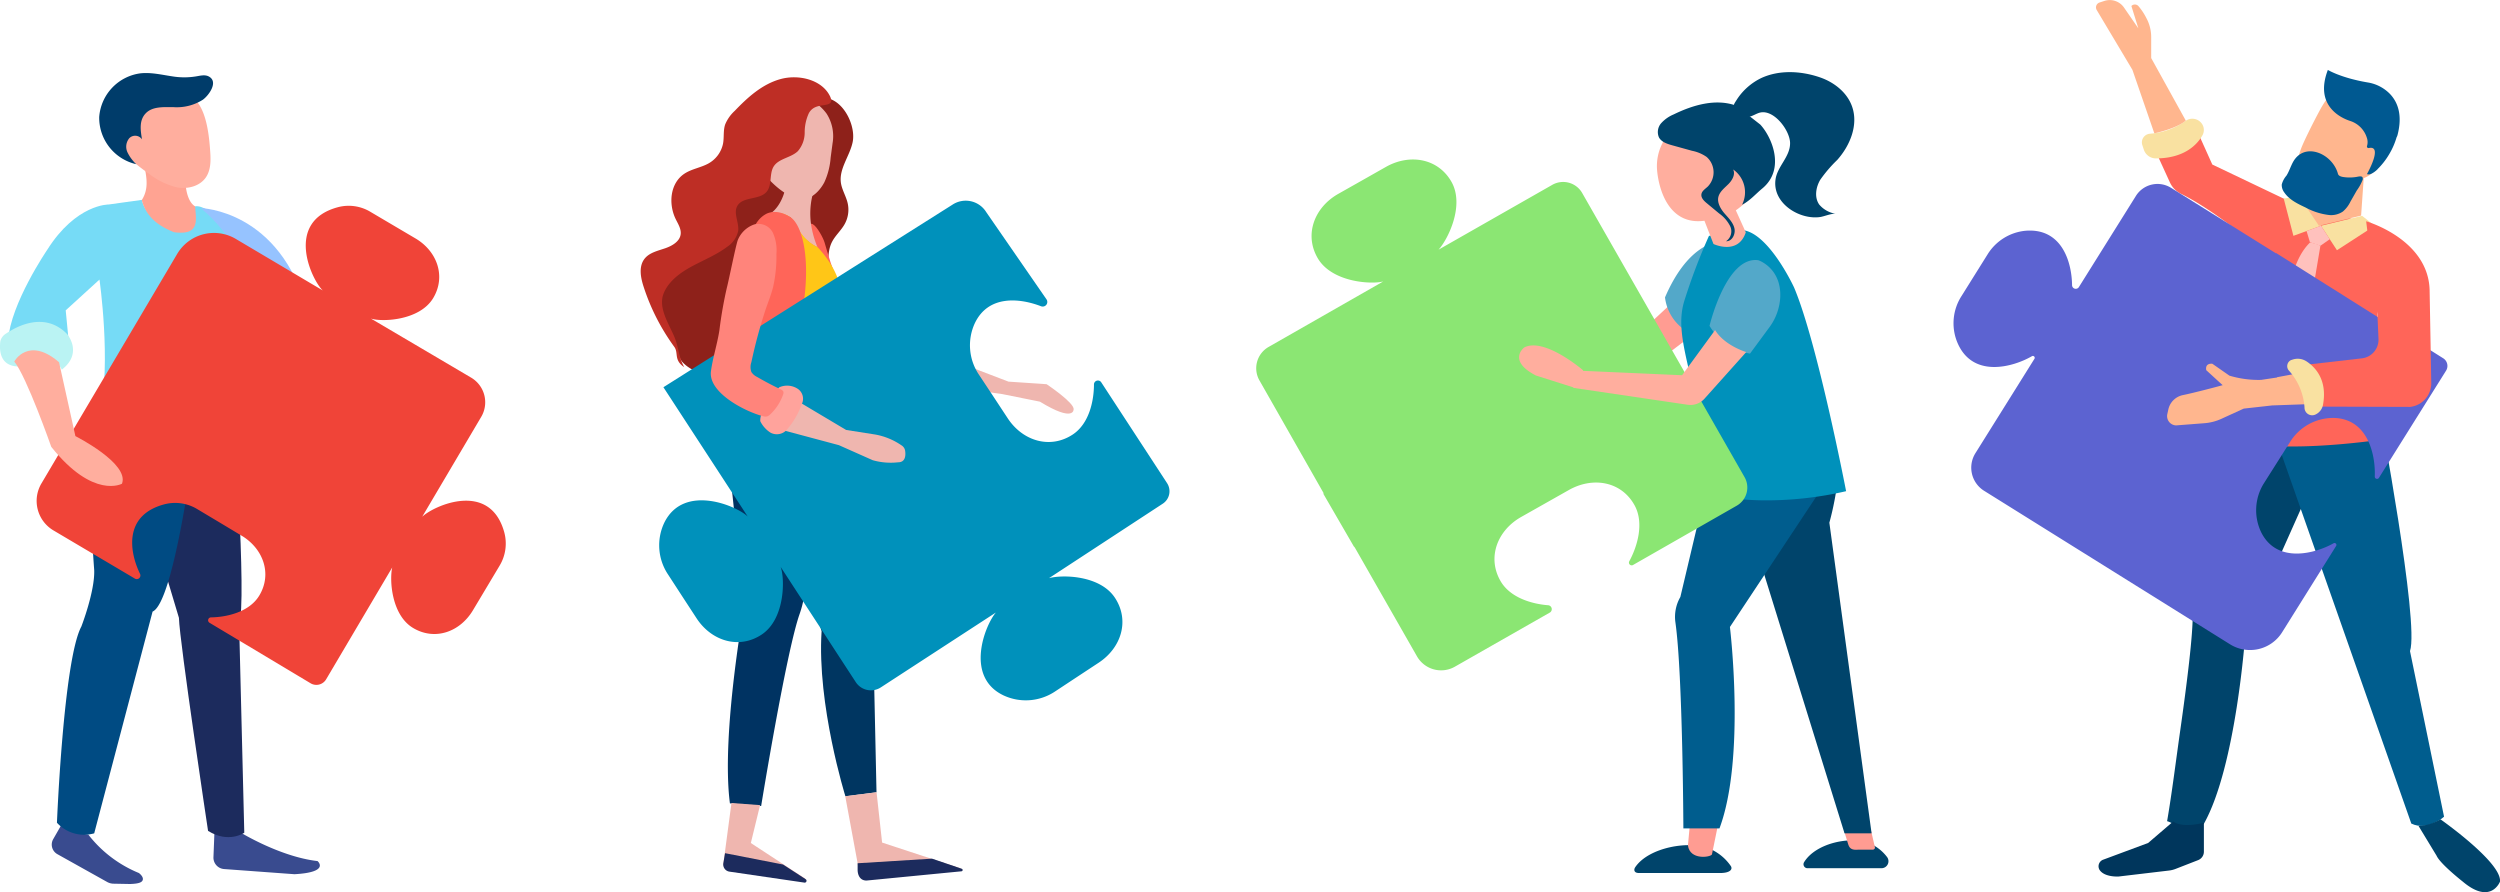 <svg xmlns="http://www.w3.org/2000/svg" width="630" height="224.85" viewBox="0 0 630 224.85"><defs><style>.cls-1{fill:#394b8f;}.cls-2{fill:#1c2b5d;}.cls-3{fill:#004b83;}.cls-4{fill:#76dbf6;}.cls-5{fill:#ffa392;}.cls-6{fill:#ffae9e;}.cls-7{fill:#003c6a;}.cls-8{fill:#baf3f3;}.cls-9{fill:#96c3ff;}.cls-10{fill:#f04438;}.cls-11{fill:#8e211a;}.cls-12{fill:#efb6af;}.cls-13{fill:#ff6559;}.cls-14{fill:#be2e25;}.cls-15{fill:#003661;}.cls-16{fill:#003362;}.cls-17{fill:#ffc617;}.cls-18{fill:#ff847b;}.cls-19{fill:#0091bb;}.cls-20{fill:#ffa39c;}.cls-21{fill:#00446b;}.cls-22{fill:#005d8e;}.cls-23{fill:#f9e1a1;}.cls-24{fill:#ffc1bd;}.cls-25{fill:#ffb68e;}.cls-26{fill:#00365c;}.cls-27{fill:#005991;}.cls-28{fill:#5c63d1;}.cls-29{fill:#ff9c92;}.cls-30{fill:#53a8c9;}.cls-31{fill:#8be673;}</style></defs><title>Artboard 4</title><g id="Layer_3" data-name="Layer 3"><path class="cls-1" d="M60.57,209.76s10,6.15,19.45,7.23c0,0,3.3,2.81-5.81,3.31L56.47,219a2.89,2.89,0,0,1-2.68-3l.27-6.82S54.7,211,60.57,209.76Z"/><path class="cls-2" d="M58.62,100s3.69,52.59,1.63,56.93l1.31,52.92s-3.94,2.78-9.13-.47c0,0-7.17-47.57-7.34-53.69l-17-56.76S41,112.06,58.62,100Z"/><path class="cls-1" d="M22.24,210.3A31,31,0,0,0,35,220c.08.06,1.11.83,1,1.62s-1.18,1.08-3.2,1.15l-4.18-.08a3.4,3.4,0,0,1-1.63-.44l-12.53-7a2.76,2.76,0,0,1-1.05-3.79l2.07-3.61S16.72,209.69,22.24,210.3Z"/><path class="cls-3" d="M53.62,102.86l-4.77,9.87s-5,39.09-10.4,41.39L23.74,210a9.26,9.26,0,0,1-9.39-2.67S16,166.3,20.5,157.89c0,0,3.43-8.84,3.24-14.22,0,0-1.56-20.45-1-30.7a19.67,19.67,0,0,1,1.66-6.84,55.07,55.07,0,0,1,3.67-7.21S38.37,108.88,53.62,102.86Z"/><path class="cls-4" d="M60.43,63.44C60.28,59.37,52.57,51.38,49.17,52c-.08.17-1.87,4-5.66,4.37-3.35.35-6.79-2.1-7.78-6L27.4,51.53S19.18,51.38,11.87,63c0,0-9.21,13.5-9.83,22.77,0,0,8.14-7.06,15.25,0l-.73-7.56,8.51-7.76s3,20.8.09,34.19c0,0,16.92,14.08,33.75,1.52L61,68.66l.15,0Z"/><path class="cls-5" d="M49.17,52c.23,3.47,1.29,7.4-5.32,6.52-3.1-1.27-6.87-3.27-8.12-8.1,1.75-2.76,1.23-5.46.75-8.19a16.75,16.75,0,0,0,10.31,4.33S47,50.73,49.17,52Z"/><path class="cls-6" d="M53,38.58c.14,2.13.07,4.43-1.16,6.18-1.53,2.18-4.54,2.94-7.17,2.47a18.43,18.43,0,0,1-7.15-3.46c-3.14-2.2-6.21-4.68-8.15-8s-2.58-7.59-.75-10.95c2-3.63,6.5-5.42,10.62-4.91a16.85,16.85,0,0,1,10.56,5.92C52.22,29,52.75,34.73,53,38.58Z"/><path class="cls-7" d="M51.12,25.13A12.21,12.21,0,0,1,43.71,27c-2.46,0-5.29-.23-7,1.57s-1.29,4.29-.93,6.55a2.07,2.07,0,0,0-3.21-.28,3.35,3.35,0,0,0-.45,3.54,9.87,9.87,0,0,0,2.23,3A12,12,0,0,1,25,29.48a12,12,0,0,1,10.38-11c2.88-.31,5.76.46,8.64.85a18.42,18.42,0,0,0,5.19-.05c1.07-.15,2.38-.57,3.42,0C55.1,20.59,52.68,24,51.12,25.13Z"/><path class="cls-8" d="M16.88,84.15s4.17,4.76-1.3,9c0,0-3.09-6.89-9.87-.9,0,0-6.51,1.35-5.63-6.24a3.13,3.13,0,0,1,1.53-2C4.24,82.24,11.23,78.43,16.88,84.15Z"/><path class="cls-6" d="M67,89.11l17.53,34,4.8-2.2S82,92.7,80.3,87.39c-2.8-3.68-7.26-4.75-10.17-3.08A7.15,7.15,0,0,0,67,89.11Z"/><path class="cls-6" d="M96.78,135,84.51,123.05c2.84-2.93,7.53-2.94,11,.46S99.62,132.06,96.78,135Z"/><path class="cls-9" d="M50.57,52.44s20.1.38,26.92,26.17L81.28,90S70.67,82.4,67.63,91.5C67.63,91.5,66.88,65.71,50.57,52.44Z"/><path class="cls-10" d="M13.48,133.67,34,145.81a.92.92,0,0,0,1.29-1.2c-2.58-5.28-4.34-14.65,6-17.49a10.75,10.75,0,0,1,8.41,1.17l5.79,3.46L60.9,135c5.45,3.27,7.72,9.61,4.45,15.06-2.5,4.18-8.22,5.47-12.2,5.52a.73.73,0,0,0-.36,1.35l25.47,15.25a2.85,2.85,0,0,0,3.93-1L98.84,143c-.72,3.13-.21,12,5.28,15.26s11.79,1,15.06-4.47l3.27-5.47,3.46-5.79a10.79,10.79,0,0,0,1.16-8.41c-3.62-13.09-17.76-6.7-20.68-3.89l14.87-25.17a7.21,7.21,0,0,0-2.54-9.9L93.46,80.27c2.55.9,12.29.63,15.74-5.21,3.24-5.47.93-11.8-4.54-15l-5.49-3.24-5.81-3.43a10.63,10.63,0,0,0-8.16-1.19c-13.72,3.66-6.57,18.52-3.85,21l-21.94-13a10.78,10.78,0,0,0-14.76,3.79L10.44,121.83A8.64,8.64,0,0,0,13.48,133.67Z"/><path class="cls-6" d="M14.88,91.28,19,109.9s13.69,6.9,11.74,12c0,0-7.21,4-17.82-9.29,0,0-6.22-17.73-9.32-21.49C3.56,91.08,7.16,84.65,14.88,91.28Z"/><path class="cls-11" d="M214.85,35.9c-.75,3.45-3.41,6.6-2.95,10.1.24,1.8,1.3,3.41,1.71,5.19a7.45,7.45,0,0,1-.81,5.38c-.89,1.55-2.31,2.79-3.13,4.38-1.57,3.07-.56,6.71-.91,10.11a4.84,4.84,0,0,1-.73,2.31,9.8,9.8,0,0,1-1.83,1.68A9,9,0,0,0,203,81.86c0,2.7,1.27,5.46.38,8-.68,2-2.47,3.36-3.6,5.12a17.44,17.44,0,0,1-1.61,2.47,6.26,6.26,0,0,1-4.6,1.74,17.84,17.84,0,0,1-5-1c-4.21-1.27-8.37-2.73-12.44-4.37a9.59,9.59,0,0,1-4.25-2.68c-1.07-1.41-1.24-3.24-1.81-4.89-.63-1.84-1.8-3.49-2.54-5.3a12.59,12.59,0,0,1,1.46-12,9.43,9.43,0,0,1,2.65-2.54c1.48-.91,3.26-1.28,4.79-2.12a8.06,8.06,0,0,0,4.16-6.27c.15-1.72-.31-3.5.18-5.17.79-2.74,3.76-4.31,6.46-5.55s5.69-2.77,6.55-5.5a31.11,31.11,0,0,1,.76-3.31c.57-1.29,1.82-2.19,2.79-3.25a23.16,23.16,0,0,0,3.06-5,11.57,11.57,0,0,1,3.71-4.57C210.66,21.55,216,30.68,214.85,35.9Z"/><path class="cls-12" d="M202.62,50.13c2.25-.2,4.12-2.3,5.12-4.2a18.06,18.06,0,0,0,1.58-6.18l.48-3.61a10.52,10.52,0,0,0-1.48-7.47c-1.3-1.82-3.84-4-6.17-3.94s-4.59,0-6.5,1.22a10.48,10.48,0,0,0-3.63,3.8c-1.43,2.75-2.61,8.75-1.05,11.67C192.75,44.77,198.32,50.53,202.62,50.13Z"/><path class="cls-13" d="M207.79,61.1c1.54,5.23,4.69,16.94,11,21.22l13.7,5.19s-3.55,4.37-3,8.49l-13.74-4.83s-2.86-.84-9-8.45l-4.62-4.14s4.79-6.24,2.26-13.5h0C201.74,49.75,207.15,58.9,207.79,61.1Z"/><path class="cls-14" d="M203.84,28.5a11.61,11.61,0,0,0-1.06,4.92,7.17,7.17,0,0,1-1.72,4.67c-1.69,1.64-4.67,1.82-6,3.72s-.34,4.92-2,6.66c-1.82,1.9-5.7,1.09-7.15,3.25-1.25,1.87.38,4.29.11,6.48a6.4,6.4,0,0,1-2.78,4c-2.66,2-5.88,3.31-8.86,4.91s-5.86,3.74-7.11,6.75c-1.46,3.53,1.05,7.35,2.59,10.84C171,87.3,171,90,172.42,92.51c-2.71-1.8-1.36-3.54-2.51-5.12a53.64,53.64,0,0,1-7.74-15.2c-.78-2.4-1.28-5.28.44-7.2,1.21-1.36,3.19-1.8,5-2.42s3.65-1.72,3.91-3.48c.2-1.35-.62-2.61-1.23-3.85-1.9-3.87-1.45-9.16,2.29-11.54,1.85-1.18,4.18-1.48,6.08-2.58a7.41,7.41,0,0,0,3.56-5c.28-1.59,0-3.27.54-4.8a9.63,9.63,0,0,1,2.39-3.38c3.24-3.38,6.88-6.71,11.5-8s10.45.14,12.49,4.27c.88,1.79-.16,2.09-1.55,2.29C206,26.72,204.7,27,203.84,28.5Z"/><path class="cls-12" d="M197.83,47.77s-1,5.17-5,6.78a8.71,8.71,0,0,1,1.93-.36c1-.08,2.41-.66,4.47.64.25.16,1.15,2.08,2.48,4A10.41,10.41,0,0,0,206,62.26a22.92,22.92,0,0,1-1.31-4.11,19.34,19.34,0,0,1,.11-9.16A7,7,0,0,1,197.83,47.77Z"/><path class="cls-15" d="M213,114.06l7,45,.88,40.6-7.84,1s-7.2-23.07-6-41.59l-12.44-43.21Z"/><path class="cls-16" d="M183.1,111.14c3.76,33.67,3.68,38.5,4.51,41.45,0,0-5.94,32.52-3.67,49.86l7.87.66s6.3-38.75,9.68-48.35a26.78,26.78,0,0,0,1.15-4.48l8.44-39.14S193.28,117.1,183.1,111.14Z"/><path class="cls-17" d="M206,62.26s7.44,7.42,5.47,14a20.65,20.65,0,0,0-1,6.7c.26,7.42,1.15,22.26,4.08,30.7,0,0-16.52,5.45-33-.33A131.73,131.73,0,0,1,190.11,87s2.56-9.66.64-15.56c0,0-3.49-13.74,2.11-16.92a5.41,5.41,0,0,1,6.48.43c1.32,1.1,1.41,2.57,3.16,4.61A11,11,0,0,0,206,62.26Z"/><path class="cls-12" d="M238,90l16.14,6.17,9.61.65s7,4.68,6.8,6.31c0,0,.28,3.46-8.49-1.91l-9.44-1.9-17-2.4S235.3,92.49,238,90Z"/><path class="cls-13" d="M204.94,115.54c-.1.67-.22,1.3-.36,1.87,0,0-19.06,6.15-24-1.46l.87-2.66v0A131.31,131.31,0,0,1,190.11,87s.11-12-1.81-17.86c0,0-1-12,4.61-15.14,0,0,2.58-1.76,6.41.83,2.42,1.7,4.87,8.61,3.33,20.76,0,0-.14,9.1.46,12.9.48,3.13.17,1.78,0,1.2C203.49,91.68,206.12,107.1,204.94,115.54Z"/><path class="cls-18" d="M232.29,87.84c-1.89,1.74-4.08,4.83-2.51,9,0,0,3.89,2.49,6.25,1.75A11.44,11.44,0,0,1,239.37,88a7.8,7.8,0,0,0-1.59-1A4.86,4.86,0,0,0,232.29,87.84Z"/><path class="cls-19" d="M248.52,53.44l15.2,22a1.16,1.16,0,0,1-1.39,1.73c-5.2-2-13.21-3-16.68,4.29a13.26,13.26,0,0,0,1.07,13l3.48,5.26,3.76,5.71c3.76,5.7,10.67,7.83,16.37,4.07,4.09-2.7,5.32-8.33,5.35-12.54a1,1,0,0,1,1.87-.56l16.55,25.35a3.74,3.74,0,0,1-1.07,5.17L264.34,145.7c3.33-.92,12.84-.79,16.62,4.94s1.61,12.61-4.09,16.36l-5.71,3.76-5.27,3.48a13.28,13.28,0,0,1-13,1c-9.94-4.73-4.55-17.91-1.92-20.89l-29,18.87a4.56,4.56,0,0,1-6.32-1.33l-18.94-29.05c1.08,2.69,1.26,13.15-4.84,17.12-5.72,3.73-12.61,1.55-16.34-4.16l-3.74-5.73-3.43-5.28a13.25,13.25,0,0,1-.93-13.13c5-10,18.56-4,21-1.48l-21.25-32.6,72.84-46A6.07,6.07,0,0,1,248.52,53.44Z"/><path class="cls-12" d="M198,99.28l15.23,9.07,7.33,1.15a16.92,16.92,0,0,1,6.62,2.73,1.94,1.94,0,0,1,.92,1.4c.16,1.16.07,2.87-1.78,2.87a16.53,16.53,0,0,1-6.4-.53l-8.52-3.79-16.45-4.4S195,102.14,198,99.28Z"/><path class="cls-20" d="M191.59,106.14a7.15,7.15,0,0,0,2.58,2.89,3.36,3.36,0,0,0,4.24-.89,20.59,20.59,0,0,0,3.83-6.8A3,3,0,0,0,201.06,98a4.87,4.87,0,0,0-4.68-.4S191.4,102.78,191.59,106.14Z"/><path class="cls-12" d="M184.33,202.36l-2,15a1.77,1.77,0,0,0,1.55,2l18.51,2.73a.44.44,0,0,0,.34-.8l-13.52-8.85,2.33-9.55Z"/><path class="cls-2" d="M182.27,217.6l.44-2.6,14.62,2.86,5.68,3.69a.47.47,0,0,1-.36.86l-18.78-2.75A1.83,1.83,0,0,1,182.27,217.6Z"/><path class="cls-12" d="M213,200.64l3.51,19a2.07,2.07,0,0,0,2.22,1.62L242,219.41a.3.3,0,0,0,.08-.58l-19.79-6.5-1.4-12.68Z"/><path class="cls-2" d="M216.12,217.54l18.75-1.16,7.5,2.55a.33.33,0,0,1-.09.64l-23.92,2.33c-1.77,0-2.24-1.58-2.24-2.73Z"/><path class="cls-18" d="M183.17,72.5c.52-2,2.15-10.16,2.73-11.93a6.9,6.9,0,0,1,4.14-4,4.06,4.06,0,0,1,4.71,2.05,10.78,10.78,0,0,1,.91,5.39,35.28,35.28,0,0,1-.82,8.25c-.47,1.88-1.2,3.69-1.84,5.53a127.05,127.05,0,0,0-3.65,13.47,3.67,3.67,0,0,0,0,2.49A3.5,3.5,0,0,0,190.81,95c1.91,1.11,3.88,2.15,5.88,3.1.31.15.64.32.73.64a1.14,1.14,0,0,1-.08.7,12.61,12.61,0,0,1-3.19,4.94,2.18,2.18,0,0,1-.85.56,2,2,0,0,1-1.07-.07c-4.44-1.15-13.81-5.92-13.07-11.33.47-3.44,1.62-6.92,2.14-10.39A105,105,0,0,1,183.17,72.5Z"/><path class="cls-21" d="M590.83,103.56l-25,56.05s-2.28,33.43-10.46,48a14,14,0,0,1-4.43.94c-2.14,0-3.53-1.27-4.83-1.61,1.21-7,2.25-15.46,3.32-22.94,1.64-11.51,3.25-24.29,3.12-29.38,0,0,4.83-45.74,11.67-55.13C564.23,99.54,567.4,103.42,590.83,103.56Z"/><path class="cls-22" d="M599.55,103.14s10.18,53.83,7.77,60.94l8.58,41.72s-4,3.76-8.25,1.74L569.51,99S577.41,104.07,599.55,103.14Z"/><path class="cls-13" d="M600.32,58.94a28.55,28.55,0,0,1-3.07-2.41L575.5,50.05l-18-8.59-3.08-6.84L544,39.81l2.8,6.12a6,6,0,0,0,2.82,2.92c8.14,3.93,19.2,13.27,19.2,13.27-2.82,10.19-9.29,47.37-9.29,47.37,10.19,6,41,1.22,41,1.22L599.1,79.15A23.22,23.22,0,0,1,602.62,71a33,33,0,0,1-2.29-10.66C600.31,59.89,600.31,59.41,600.32,58.94Z"/><polygon class="cls-23" points="578.49 49.56 575.5 50.05 577.94 59.43 584.89 56.89 580.19 49.51 578.49 49.56"/><polygon class="cls-23" points="584.89 56.89 588.91 63.06 598.43 56.89 595.24 54.39 584.89 56.89"/><polygon class="cls-24" points="587.1 60.28 584.74 61.94 582.11 61.06 581.25 58.22 584.89 56.89 587.1 60.28"/><path class="cls-23" d="M555,34.13c-1.21,2.13-4.35,5.76-11.68,5.79a3.21,3.21,0,0,1-3.08-2.22l-.37-1.12a2.19,2.19,0,0,1,1.89-2.88,17.81,17.81,0,0,0,9-3.23,2.93,2.93,0,0,1,4.26.94h0A2.75,2.75,0,0,1,555,34.13Z"/><path class="cls-25" d="M550.82,30.39,542.1,14.63V9.33a10,10,0,0,0-1.24-4.82,15,15,0,0,0-2-3,1.21,1.21,0,0,0-1.75,0l1.75,5.63-3.6-5.22a4.36,4.36,0,0,0-5-1.67l-1.2.39a1.29,1.29,0,0,0-.69,1.88l9,15.08,5.52,16S548.42,32.46,550.82,30.39Z"/><path class="cls-21" d="M615,206.47s15.5,10.87,15,15.69c0,0-2.28,6-9.39,0,0,0-5.64-4.42-6.58-6.5l-4.56-7.52A12.14,12.14,0,0,0,615,206.47Z"/><path class="cls-26" d="M555.38,207.33v7.3a2.28,2.28,0,0,1-1.45,2.12l-5.7,2.22a6.62,6.62,0,0,1-1.59.4l-12.73,1.51s-3.62.25-4.85-1.71a1.77,1.77,0,0,1,1-2.55l11.27-4.19,6.34-5.44S549.34,208.8,555.38,207.33Z"/><path class="cls-24" d="M584.74,61.94c-2.07,12.47-4.4,25.09-5.66,37.67-.15,1.44-.37,3-1.49,4-1.4,1.15-3.67.75-5,2-1.68-1.93-1.72-4.84-1-7.29s2.12-4.67,3-7.06c1.85-4.84,1.71-10.18,2.09-15.35s1.73-11.12,5.41-14.77A7.52,7.52,0,0,1,584.74,61.94Z"/><path class="cls-25" d="M595.66,44.87,595,54.33l-10.63,2.56L579.08,49l2-7.48S586,46.45,595.66,44.87Z"/><path class="cls-25" d="M579.42,43.11c.88,2.36,3.3,3.72,5.54,4.88s5.26,2.37,7.36.82a23.41,23.41,0,0,0,3-3.81s6.36-1.67,3.43-8.63c.31-.57.6-1.16.94-1.7,1.62-2.58,2.71-3.69-.42-5.94l-5-3.59c-1.59-1.14-3.44-2.33-5.34-1.91s-3,2.25-4,3.94q-2.26,4.14-4.26,8.41C579.57,38,578.51,40.66,579.42,43.11Z"/><path class="cls-27" d="M590.82,44.65c-.65-.07-1.49-.23-1.66-.86-1.38-5.1-8.49-8.21-11.36-2.88-.59,1.1-.95,2.31-1.62,3.36A5.49,5.49,0,0,0,575,46.51a3.11,3.11,0,0,0,.65,2c1.24,1.82,3.34,2.84,5.33,3.77a16.39,16.39,0,0,0,6,1.91,5.25,5.25,0,0,0,3.42-.88,7.58,7.58,0,0,0,1.92-2.52L593.91,48a11.37,11.37,0,0,0,1.49-2.73c.2-1.09-.81-.83-1.47-.7A10.49,10.49,0,0,1,590.82,44.65Z"/><path class="cls-27" d="M596.46,43.89s4.18-7.34.49-6.59a.39.39,0,0,1-.46-.51,3.37,3.37,0,0,0-.06-2.12,6.45,6.45,0,0,0-4.19-4.19c-2.85-.93-8.94-4.19-5.62-12.86,0,0,3.26,2,10,3.15a10,10,0,0,1,5.74,3c1.85,2,3.13,5.2,1.82,10.24a2.36,2.36,0,0,1-.24.59,18.35,18.35,0,0,1-2,4.49,18.14,18.14,0,0,1-2.73,3.47c-.1.2-1.65,1.58-2.49,1.37Z"/><path class="cls-28" d="M575.09,159.34l13.62-21.77a.48.48,0,0,0-.64-.67c-4.55,2.57-14.21,5.27-18.24-2.74a12.79,12.79,0,0,1,.79-12.55l3.23-5.1,3.23-5.1A12.78,12.78,0,0,1,588,105.32c8.78.12,10.67,9.43,10.44,14.78a.57.57,0,0,0,1.05.32l16.91-27a2.27,2.27,0,0,0-.72-3.14l-42.2-26.58a1.75,1.75,0,0,0,.16.2L547.11,47.34a6.42,6.42,0,0,0-8.84,2l-14.39,23a.93.93,0,0,1-1.72-.47c-.06-5.67-2.47-14.47-11.73-13.72a12.66,12.66,0,0,0-9.59,6l-3.26,5.21-3.26,5.22A12.66,12.66,0,0,0,493.13,86c3.73,9.52,14.21,6.5,18.9,3.77a.47.47,0,0,1,.64.66L497.8,114.21a6.87,6.87,0,0,0,2.18,9.46l62,38.7A9.53,9.53,0,0,0,575.09,159.34Z"/><path class="cls-25" d="M573.81,95.06a.17.17,0,0,1,0,.07l-4,.6a25.37,25.37,0,0,1-8-1.07l-4.31-3c-2-.14-1.52,1.63-1.52,1.63l2.73,2.5h0l1.4,1.27c-.54.17-7.1,1.91-10,2.5a4.72,4.72,0,0,0-3.7,3.67l-.25,1.14a2.34,2.34,0,0,0,2.22,2.83l7.11-.55a12.54,12.54,0,0,0,4.33-1.12l5.6-2.56,7.17-.8,17.24-.61c.2-4.59-3.19-8.89-3.19-8.89Z"/><path class="cls-13" d="M580.39,92l14.81-1.7a4.73,4.73,0,0,0,4.18-4.9l-.32-7.29-2.79-22.35s16,4.57,16,17.78l.41,23a6,6,0,0,1-5.31,6l-24.31-.08Z"/><path class="cls-23" d="M576.85,93.44a1.69,1.69,0,0,1,.56-2.73l.07,0a4.05,4.05,0,0,1,3.72.33c2.24,1.46,5.36,4.68,4.19,11a3.36,3.36,0,0,1-1.89,2.42h0a1.93,1.93,0,0,1-2.76-1.61.86.86,0,0,1,0-.16A15.41,15.41,0,0,0,576.85,93.44Z"/><path class="cls-29" d="M421.33,76.33,411,85.92,386.34,80A23.48,23.48,0,0,0,380,70a.54.54,0,0,0-.88.52l2,10.56a3.68,3.68,0,0,0,2.4,2.8L411,93.5a4.75,4.75,0,0,0,4.45-.7L428,83.27S423,80.67,421.33,76.33Z"/><path class="cls-30" d="M435.39,60.65c-3.6-.23-10.44,1.81-15.81,14.3a11.64,11.64,0,0,0,9.74,10.1s10.95-9.54,9.95-20.55A4.2,4.2,0,0,0,435.39,60.65Z"/><path class="cls-21" d="M455.42,218.79a1,1,0,0,1-.82-1.47c3-5,12.25-6.83,16.93-4.62a11,11,0,0,1,4,3.26,1.76,1.76,0,0,1-1.4,2.83Z"/><path class="cls-29" d="M471.54,209.47l.93,4a.52.52,0,0,1-.51.64h-3.64c-2.29.24-2.41-.84-2.79-2.06l-.8-2.6Z"/><path class="cls-21" d="M413,220c-1.22,0-1.35-.82-.93-1.45,3.36-5,13.61-6.86,18.81-4.65a12.34,12.34,0,0,1,5.27,4.32c.54.77-.06,1.78-2.66,1.78Z"/><path class="cls-29" d="M432.78,208.6l-1.37,6.72c-.39.73-5.56,1.49-6.05-2.26.1-1.62.31-2.84.41-4.46Z"/><path class="cls-21" d="M463.34,118.65A74.38,74.38,0,0,1,461,131.72L471.64,210h-6.82l-27.92-90Z"/><path class="cls-22" d="M462.07,118.55,435.94,158s4,33-2.63,50.75h-9.1s-.15-38.71-2-51.86a10,10,0,0,1,1.24-6.45l7.31-30.85Z"/><path class="cls-19" d="M430.66,59.44l8.7-1.42c6.56,1,12.74,14.41,12.74,14.41,5.9,13.93,13.12,51.35,13.12,51.35a89.2,89.2,0,0,1-20.68,2.31,76.16,76.16,0,0,1-14.61-1.54c-.38-26.91-8.89-38.24-5.41-48.95A150.34,150.34,0,0,1,430.66,59.44Z"/><path class="cls-31" d="M437.63,127.45l-26.11,14.93a.69.69,0,0,1-.95-.92c2.05-3.76,3.83-9.71,1.3-14.2-3.36-6-10.51-7.17-16.51-3.78l-12,6.78c-6,3.38-8.64,10.15-5.27,16.09,2.4,4.26,7.93,5.87,12.14,6.18a1,1,0,0,1,.39,1.8l-24,13.68a7,7,0,0,1-9.51-2.56l-15.86-27.76c0,.09.06.2.09.31l-8-13.81a4.51,4.51,0,0,1,.38.38L317.37,95.85a6.19,6.19,0,0,1,2.35-8.44l28.85-16.48c-3.14.8-13.11.18-16.58-6-3.36-5.94-.71-12.71,5.28-16.09l6-3.39,6-3.4c6-3.38,13.15-2.16,16.51,3.79s-.92,14.53-3.27,17.08L391.14,46.6a5.53,5.53,0,0,1,7.55,2l40.94,71.64A5.27,5.27,0,0,1,437.63,127.45Z"/><path class="cls-30" d="M443.11,65.58s5.76,1.9,5.52,9.2a14,14,0,0,1-2.76,7.72L441,89.11a14.73,14.73,0,0,1-10.2-7S435,64.42,443.11,65.58Z"/><path class="cls-6" d="M426,29.28a13.82,13.82,0,0,0-7.11,6.9,12.59,12.59,0,0,0-1.3,6.77c.47,5.17,3.16,13.87,11.93,12.68l2.28,5.86s6.19,2.93,8.14-2.93L437.43,53s14.37-9.28,2.31-20.84A13,13,0,0,0,426,29.28Z"/><path class="cls-21" d="M443.59,31.39c2.89,3.11,6.43,11.21.49,16.12-1.72,1.42-3.08,3.08-5.08,4.08a7,7,0,0,0-2.25-8.89c.63,1.25-.23,2.74-1.23,3.73s-2.22,1.92-2.51,3.29.58,2.93,1.57,4.07,2.14,2.26,2.49,3.73-.6,3.36-2.11,3.27A3,3,0,0,0,436,57a8.8,8.8,0,0,0-2.79-3.22l-3.11-2.58c-.69-.57-1.45-1.31-1.35-2.2s1-1.41,1.62-2a5.15,5.15,0,0,0-.31-7.46A9.72,9.72,0,0,0,426.4,38l-4.95-1.37c-1.3-.36-2.75-.83-3.39-2a3.38,3.38,0,0,1,.57-3.6,8.84,8.84,0,0,1,3.14-2.2c4.89-2.39,10.61-4.06,15.73-2.21Z"/><path class="cls-21" d="M443.92,19.63c4.4-2,9.77-1.82,14.67-.15,3.58,1.22,6.88,3.79,8.13,7.36,1.63,4.61-.48,9.82-3.74,13.47a33.87,33.87,0,0,0-4.28,5c-1.11,1.89-1.52,4.43-.26,6.23a6.78,6.78,0,0,0,4.38,2.36c-1.15-.23-3,.62-4.15.79-5.16.76-12.13-3.46-11.23-9.52.48-3.29,3.67-5.64,3.66-9.09,0-3.09-3.87-8.35-7.37-7.75-1,.18-1.88.85-2.88,1.09a3.49,3.49,0,0,1-3.42-1.33c-1-1.34-.47-1.84.29-3.05A15.23,15.23,0,0,1,443.92,19.63Z"/><path class="cls-6" d="M432.2,83.18l-8.32,11.38-25-1.11.06-.14s-9.7-8.36-14.82-5.76c0,0-4.4,3.28,2.93,7.08l9.46,3a1.17,1.17,0,0,0-.05.11h0L425.3,102a4.76,4.76,0,0,0,4.23-1.53l10.52-11.75S434.62,87.13,432.2,83.18Z"/></g></svg>